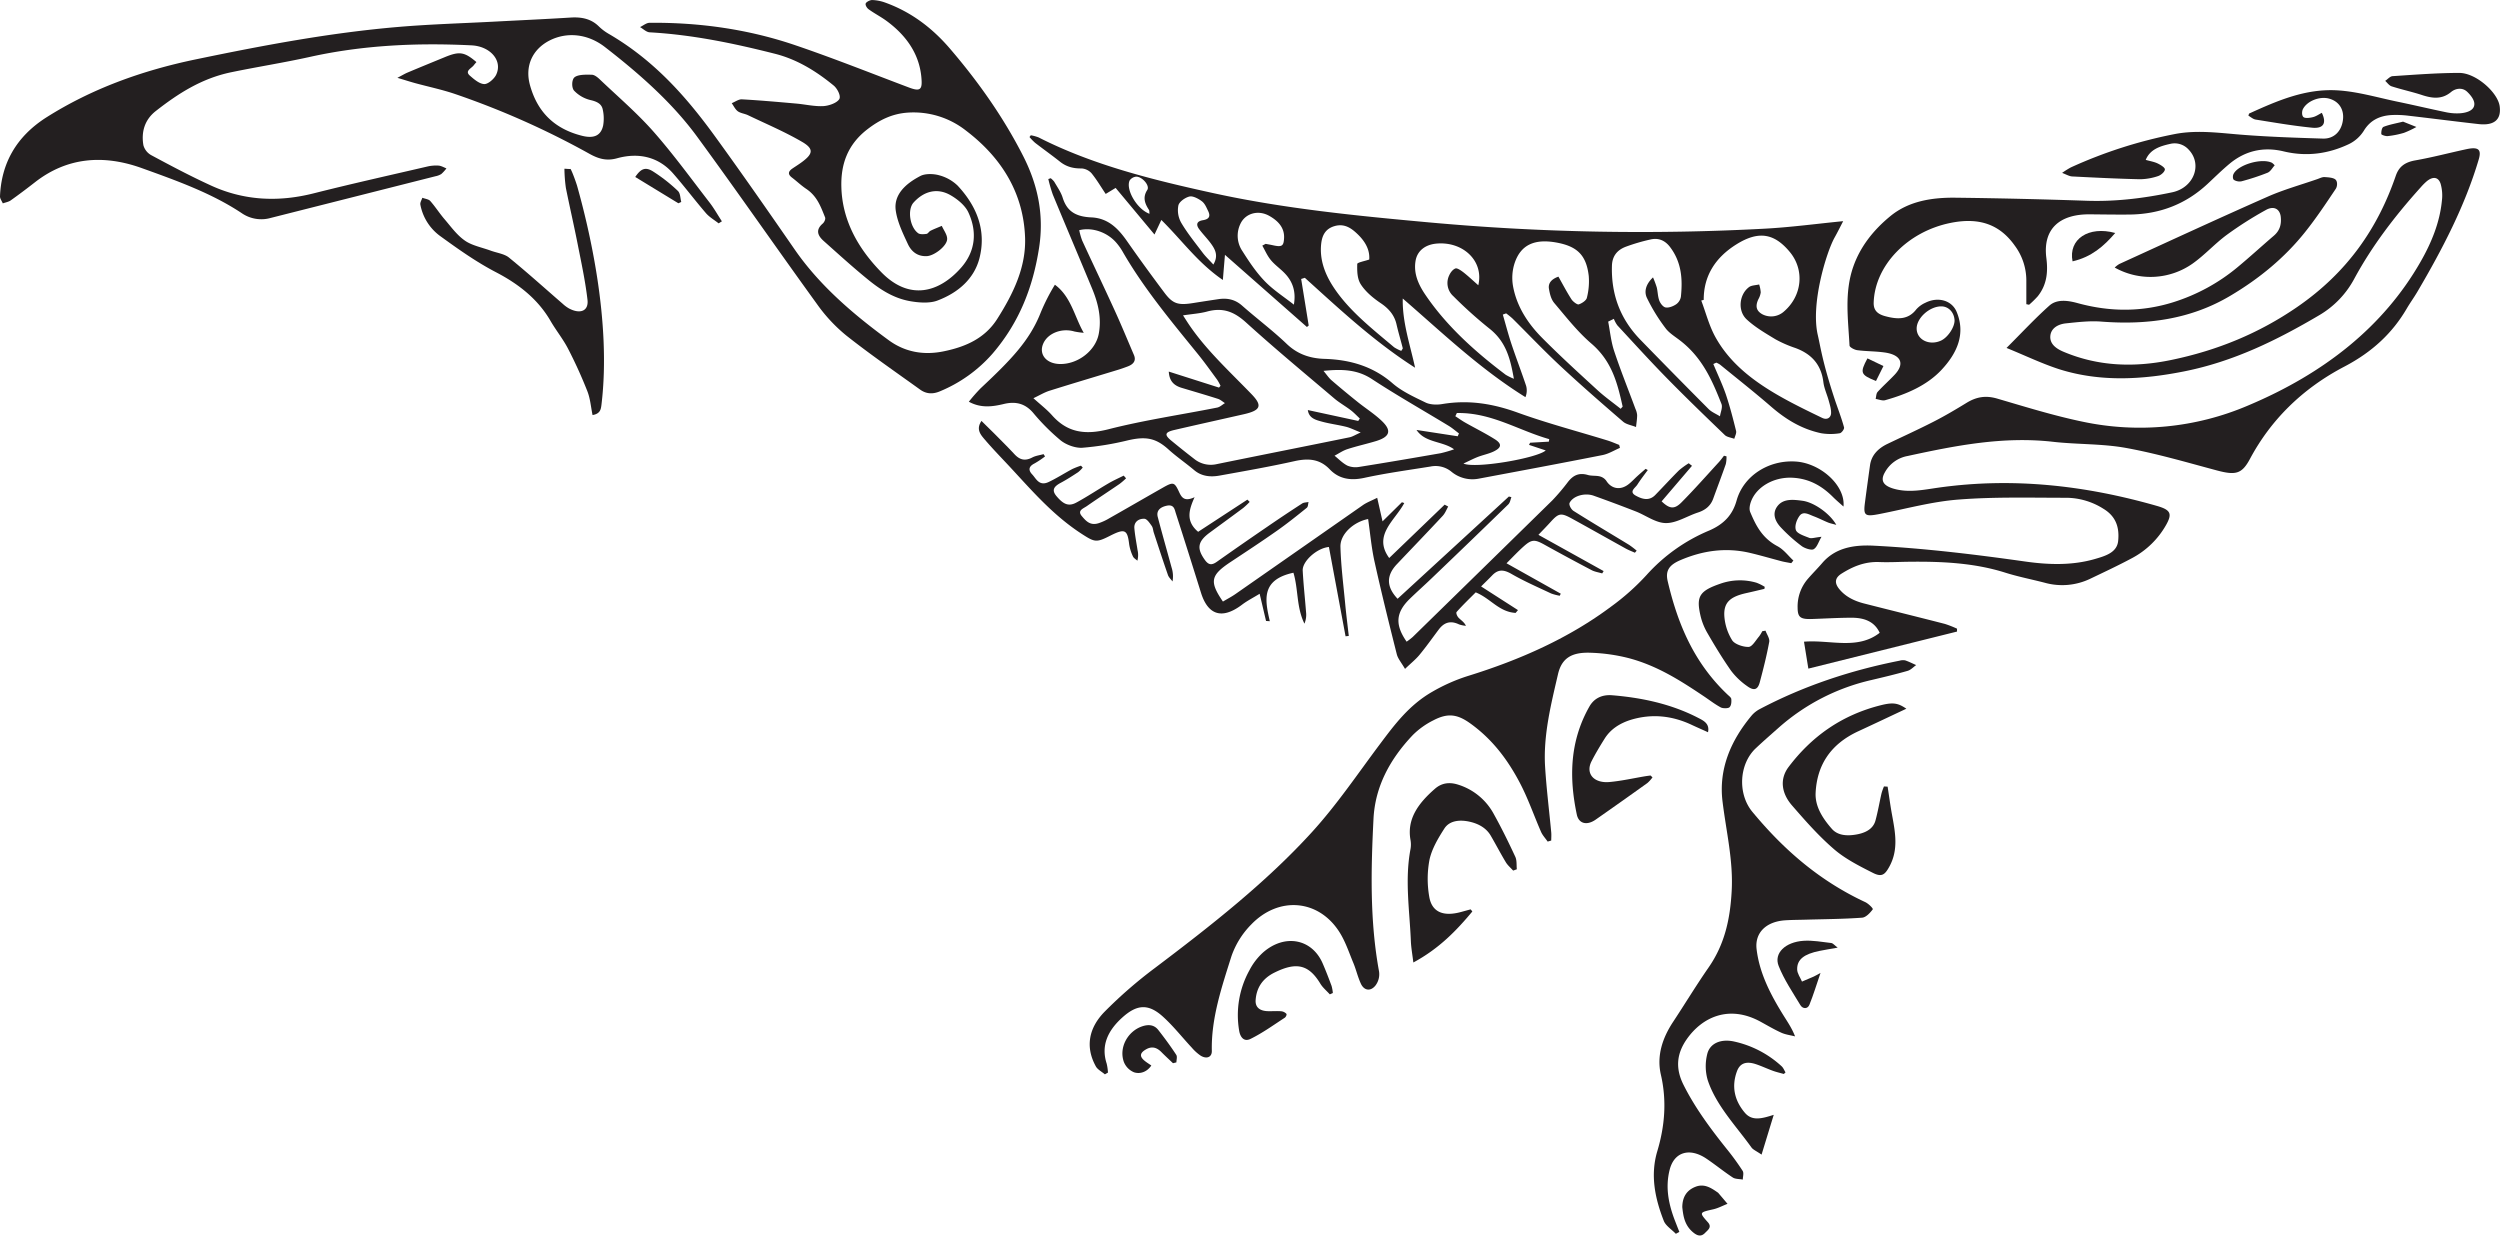 <svg id="Calque_1" data-name="Calque 1" xmlns="http://www.w3.org/2000/svg" viewBox="0 0 1405.99 694.85"><title>baleine vect</title><path d="M451.38,268.72c-2.41-1.9-5.25-3.54-7.14-5.75-6.3-7.31-12.05-15-18.39-22.23-7.9-9.07-18.92-12.13-31.65-8.6-6,1.66-10.58.16-15.34-2.46a464.81,464.81,0,0,0-76-33.8c-7.17-2.41-14.72-4-22.08-6-3-.81-5.87-1.77-10.06-3,2.67-1.39,4.17-2.32,5.8-3,6.93-2.92,13.91-5.77,20.87-8.63,8.22-3.38,11-3,17.78,2.77-.48.57-1,1.14-1.47,1.75-1.31,1.82-5.24,3.19-2.26,5.84,2.3,2,5.28,4.64,8.11,4.78,2.16.11,5.58-2.92,6.67-5.15,3.89-7.93-3.18-16.12-13.85-16.63-30.65-1.5-61-.13-90.85,6.5-14.63,3.25-29.55,5.58-44.26,8.63-16.82,3.49-30.07,12.17-42.39,21.79-6.47,5.07-8.22,12-7,19.22a9.14,9.14,0,0,0,4.42,5.63c11,5.91,22,11.76,33.45,17,18.38,8.47,37.68,9.57,57.84,4.48,21.23-5.37,42.68-10.14,64-15.1a21.67,21.67,0,0,1,6.27-.52c1.53.12,3,1,4.45,1.58a21.78,21.78,0,0,1-2.9,3.17,9.93,9.93,0,0,1-3.35,1.26q-46.28,11.72-92.56,23.42A19.4,19.4,0,0,1,183.19,263c-16.91-11.25-36.61-18.29-56.18-25.33-21.59-7.78-42-6.11-59.92,7.79-4.52,3.53-9.12,7-13.83,10.35-1.19.85-2.95,1.14-4.45,1.68-.55-1.33-1.63-2.67-1.58-4C48,235.35,56,220.09,73.52,209c25.13-15.85,53.15-26.13,83.81-32.5,37.7-7.83,75.48-15,114.14-18.26,17.55-1.49,35.22-2,52.85-2.92,14.62-.77,29.26-1.43,43.87-2.34,6.23-.39,11.47.76,15.67,4.83a28.35,28.35,0,0,0,5.46,4.19c25.57,14.82,43.57,35.22,59.45,57,15.5,21.32,30.5,42.9,45.44,64.5,13.75,19.88,32.46,36.06,52.91,51,9,6.56,19.54,8.6,31.14,6.13C591,338,601.33,333,608,322.58c9.2-14.46,16.3-29.27,15.73-45.85-.84-23.93-12.16-44.15-33.28-60.2a47.64,47.64,0,0,0-32.85-10.07c-8.88.62-15.95,4.31-22.35,9.2-11.61,8.87-15.22,20.21-14.83,32.89.55,18.23,9.08,34,22.53,47.72,15.74,16.08,32.4,11.39,44.72-2.51,8.32-9.4,9.15-20.49,4.14-31.26-1.77-3.8-6-7.34-10.14-9.69-7.36-4.17-14.88-2.23-20.69,4.26-3.49,3.9-2.14,13.78,2.67,17.23,1,.7,3.12.56,4.63.35.85-.11,1.39-1.33,2.27-1.76,2-1,4.23-1.84,6.35-2.75,1.09,2.52,3.16,5.07,3,7.54-.21,3.87-7.28,9.29-11.44,9.48-5.69.27-8.91-3.08-10.64-6.79-2.86-6.14-5.94-12.47-6.83-18.92-1.22-8.84,5.52-15.06,13.93-19.4,2.67-1.38,7.37-1.26,10.54-.35a23.6,23.6,0,0,1,10.34,5.81C597.08,259.6,602,273.34,598,288.62c-3,11.11-11.55,19-23.66,23.56-4.33,1.62-10.38,1.17-15.3.3-9.58-1.7-17.19-6.83-24-12.42-8.47-6.91-16.48-14.21-24.58-21.43-3.36-3-4.65-6.19-.61-9.71,1-.84,1.79-2.6,1.4-3.58-2.37-5.84-4.4-11.87-10.59-16-2.88-1.93-5.33-4.31-8.07-6.39-2.49-1.9-2-3.52.37-5.11,1.79-1.21,3.64-2.36,5.35-3.64,6.15-4.57,6.75-7.38,0-11.31-9.62-5.62-20.21-10.1-30.43-15-1.81-.87-4.2-1.09-5.7-2.2s-2.31-3-3.42-4.55c1.91-.76,3.88-2.27,5.73-2.16,10.21.57,20.39,1.48,30.56,2.38,5.08.44,10.18,1.69,15.19,1.43,3.23-.17,7.72-1.81,9-3.93,1.05-1.71-1-5.84-3.12-7.62-9.53-7.82-20.29-14.66-33.1-17.9-23-5.82-46.28-10.71-70.43-12.05-1.87-.11-3.6-1.92-5.4-2.94,1.78-.84,3.54-2.39,5.33-2.41,28.22-.28,55.67,3.68,81.78,12.54,21.74,7.38,42.94,15.87,64.35,23.93,5.4,2,7.1,1.38,6.91-3.6-.54-13.77-7.54-25-19.83-34-3.18-2.32-6.84-4.19-10-6.5-1-.72-2-2.45-1.6-3.3s2.41-1.91,3.68-1.88a23.67,23.67,0,0,1,7.1,1.38c15.25,5.47,27,14.83,36.41,25.77,16.32,19,30.41,39.08,41.39,60.7,8.41,16.56,11.69,33.37,8.9,51.44-3.35,21.67-10.86,41.74-26.19,59.58a79.73,79.73,0,0,1-29.47,21.14c-4.18,1.8-7.85,1.53-11.25-.93-13.91-10-28.13-19.81-41.46-30.36a89.32,89.32,0,0,1-16.54-17.73c-22.69-31.32-44.59-63-67.49-94.25-13.94-19-32.25-35.17-51.71-50.26-10-7.77-21.77-8.53-31.18-3.73-9.61,4.91-14.07,14.35-11,25.23,3.79,13.59,12.32,24.1,29.22,28.36,6.73,1.7,10.71-.09,11.92-5.89a23.24,23.24,0,0,0-.22-8.75c-.54-3-2.8-4.48-6.65-5.38a18.72,18.72,0,0,1-9.54-5.41c-1.45-1.74-1.31-6.21.32-7.48,2-1.59,6.33-1.5,9.63-1.42,1.6,0,3.41,1.53,4.65,2.72,10.12,9.63,20.91,18.87,30,29.17,11.3,12.82,21.21,26.51,31.57,39.9,2.62,3.39,4.66,7.09,7,10.65Z" transform="translate(-47.23 -143.11)" fill="#231f20" fill-rule="evenodd"/><path d="M1175.69,338.79c8.59-8.57,15.93-16.51,24.09-23.8,4.28-3.81,10.48-2.9,16-1.38,18.06,4.94,36,5.06,53.9-.6a106,106,0,0,0,35.7-19.43c7-5.8,13.7-11.95,20.61-17.87,3.54-3,4.35-6.63,3.93-10.63-.48-4.43-3.87-6.38-8.3-3.91a204.94,204.94,0,0,0-22.2,14.13c-6.73,5-12.19,11.16-19,16a41.14,41.14,0,0,1-43.89,2.28,14.22,14.22,0,0,1,2.6-2c27.7-12.65,55.32-25.45,83.23-37.77,9-4,18.79-6.72,28.23-10,1.29-.46,2.68-1.19,4-1.11,2.16.14,5,.31,6.17,1.46s1,3.81.07,5.18c-5.52,8.24-11,16.51-17.29,24.36-11.29,14.15-25.49,26-42.14,35.84-21.93,13-46.27,16.47-72.45,14.43-6.55-.51-13.32.32-19.9,1-4.71.51-8.43,2.94-8.73,7.17s2.92,6.9,7.42,8.8c19.39,8.18,39.48,8.95,60.26,4.68,26.43-5.44,49.81-15.18,71.12-29.83,28.58-19.65,45.46-44.7,55.45-73.72,1.71-5,4.82-7.66,11-8.76,9.64-1.7,19.07-4.21,28.62-6.27,6.78-1.47,8.74,0,7.09,5.65-7.7,26.08-20.43,50.54-34.55,74.54-1.87,3.17-4.08,6.21-5.94,9.39-8,13.7-19.27,24.38-35.14,32.69-23.79,12.45-41.42,30.15-53,51.79-4.56,8.53-7.95,9.44-18.69,6.57-16.91-4.52-33.76-9.5-51.06-12.64-13.35-2.43-27.41-1.91-41-3.45-28.19-3.2-55.06,2.16-81.94,8a18.27,18.27,0,0,0-12.72,9.24c-2.52,4.41-1,7.27,4.55,9,8.62,2.64,17.09.74,25.58-.46,42.1-5.94,82.92-1.19,122.92,10.28,7.77,2.23,8.67,4.39,5.16,10.67a47.55,47.55,0,0,1-19.51,18.86c-7.58,4.05-15.44,7.73-23.26,11.47a36.42,36.42,0,0,1-25.53,2.19c-7.4-1.92-15-3.39-22.23-5.68-17.55-5.53-35.77-6.33-54.2-6.11-5.48.06-11,.39-16.43.17-8.3-.35-15,2.49-21.39,6.51-3.61,2.29-4,5-1.7,8.13,3.37,4.46,8.38,7.12,14.28,8.63,15.17,3.87,30.37,7.61,45.52,11.51a58.21,58.21,0,0,1,6.85,2.68c0,.54,0,1.09,0,1.63l-83.61,20.84L1061.79,504c14.69-1.22,30,4.81,42.57-5-2.94-6.41-8.73-8.46-15.69-8.48-7.4,0-14.81.46-22.22.71-6.73.23-8.23-.91-8.25-6.46a23.75,23.75,0,0,1,5.89-16.26c2.6-3,5.44-5.82,8-8.81,7.23-8.37,17.35-10.3,29-9.7,28.55,1.48,56.79,4.9,85,8.89,13,1.85,26.39,2.34,39.3-1.4,6.1-1.76,12.42-3.7,13.08-10.15.72-7.05-.84-13.63-8.32-18.12a39.48,39.48,0,0,0-20.62-6.16c-20.28,0-40.67-.58-60.81,1-14.94,1.14-29.58,5.21-44.32,8.1-8.3,1.63-9.29,1-8.35-6.22.91-7.06,1.89-14.1,2.87-21.15.75-5.4,4.17-9.3,9.73-12,8.73-4.18,17.57-8.2,26.14-12.59,6.31-3.23,12.37-6.82,18.34-10.48,5.36-3.3,10.64-4.4,17.27-2.46,15.77,4.62,31.51,9.52,47.69,12.92a154.7,154.7,0,0,0,93.61-9.08c42.71-18,76-44.33,96.83-80.75,6.19-10.8,10.81-22.17,12-34.23a24.06,24.06,0,0,0-.69-9.6c-1.24-3.92-4.32-4.33-7.79-1.49a32,32,0,0,0-3.39,3.4c-14.5,16.08-27.41,33-37.36,51.38a52.34,52.34,0,0,1-19.68,20.54c-23.47,13.83-48,26.09-76.32,31.68-23.3,4.61-46.87,6-69.84-1.23C1195.68,347.66,1186.47,343.18,1175.69,338.79Z" transform="translate(-47.23 -143.11)" fill="#231f20" fill-rule="evenodd"/><path d="M1010.79,347.83c2.34,5.63,5,11.19,7,16.92,2.3,6.81,4.08,13.74,5.8,20.67.34,1.37-.62,3-1,4.46-1.8-.67-4.14-.95-5.31-2.08-11-10.58-22-21.19-32.64-32.05-9.51-9.7-18.59-19.71-27.78-29.63a15.44,15.44,0,0,1-2-3.7l-3.2,1.57c1.08,5.52,1.58,11.17,3.36,16.52,3.64,11,8,21.75,12,32.61a10.2,10.2,0,0,1,.93,3.45c0,2.24-.4,4.47-.62,6.7-2.45-1-5.5-1.46-7.26-3C948.13,370,936.26,359.64,924.83,349c-9.31-8.68-18-17.85-27-26.78a44.26,44.26,0,0,0-3.56-2.88l-1.86.69c1.58,5.44,3,10.91,4.77,16.29,2.66,8,5.69,15.86,8.35,23.82a9.91,9.91,0,0,1-.4,6.33c-25.87-16.1-46.76-36.25-69-55.47-.28,13.44,4.16,26,6.94,38.92-23.14-14.8-42.38-32.84-62-50.57L779,300q2.13,13.1,4.24,26.18l-1,.83-46.1-40.59c-.4,4.76-.74,8.86-1.18,14.15-14.23-9.77-23-22.35-34.6-33.76L696.51,275l-21.85-26.21-5.59,3.39c-2.75-4.1-5.06-8.06-8-11.67a8.36,8.36,0,0,0-5.57-2.67c-4.73.08-8.55-1-12-3.69-4.6-3.67-9.46-7.11-14.13-10.72a31.28,31.28,0,0,1-3.16-3.25l.74-1a23.32,23.32,0,0,1,4.4,1.22c30.54,15.55,64.37,23.92,98.55,31.39,39.76,8.69,80.47,12.7,121.2,16.41a1305.71,1305.71,0,0,0,188.88,3.5c14.39-.78,28.7-2.72,43.85-4.21-1.66,3.17-3.15,6.22-4.82,9.19-4.58,8.17-13.55,37.31-9.45,54.9,1.58,6.78,2.51,14.68,9.22,35.22,1.81,5.55,4,11,5.53,16.63.27,1-1.4,3.21-2.43,3.34a32.34,32.34,0,0,1-10.39,0c-11.29-2.4-20.2-8.05-28.23-15-9.32-8.07-19.1-15.77-28.7-23.61a12.93,12.93,0,0,0-2.09-1.11Zm-5.39-36.07-1.39.36c2.65,7,4.43,14.28,8.11,20.84,12.31,22,36.06,33.68,59.85,45.15,3,1.45,5-.3,5.06-2.68s-.69-4.64-1.31-6.92c-.92-3.45-2.54-6.82-3-10.29-1.07-9-5.63-15.67-15.78-19.4a66.69,66.69,0,0,1-11.23-4.91c-5.66-3.42-11.54-6.86-16.15-11.16-5.27-4.91-4.15-14.17,1.35-18.2,1.35-1,3.74-1,5.66-1.46a18.67,18.67,0,0,1,.89,4.41,10.43,10.43,0,0,1-1.29,3.82c-1.56,3.32-1.78,6.39,2.3,8.59a10.76,10.76,0,0,0,12-1.57c10.32-8.85,11.76-23.38,3.34-33.53-8.77-10.57-17.61-12-29.94-4.33S1005.32,298.72,1005.4,311.76Zm-81.72-13.07c2.59,4.58,4.77,8.77,7.35,12.77.82,1.28,3.25,3.11,4.07,2.84,1.88-.62,4.24-2.22,4.58-3.71a37.32,37.32,0,0,0,1.06-12.24c-1.35-11.71-6.43-16.69-18.12-18.83-12.27-2.24-20,1.19-23.49,11.32a26.8,26.8,0,0,0-1,13.08c1.95,11.05,8,20.82,16.49,29.31,10,10.09,20.68,19.8,31.26,29.51,4,3.63,8.48,6.82,12.84,10.29.71-.89,1.1-1.15,1.06-1.34-2.87-12.8-5.86-25.31-17.54-35.33-7.93-6.81-14.25-15-20.86-22.78-1.83-2.16-2.53-5.17-3-7.89C917.75,302.46,919.72,300.1,923.68,298.69Zm53.2.42A58.44,58.44,0,0,1,979,304.8c.58,2.46.55,5.06,1.44,7.42.57,1.51,2.11,3.58,3.58,3.81,1.81.3,4.33-.72,5.91-1.82a6.5,6.5,0,0,0,2.63-4.22c1-9.69.46-19.23-6-27.82-2.54-3.41-6.12-5.52-11.08-4.38a107.59,107.59,0,0,0-13.88,4.07c-5.31,2-7.67,5.74-7.82,10.66-.47,15.47,4.21,29.55,16,41.66q19.05,19.59,38.38,39c1.67,1.67,4.23,2.72,6.38,4.06.32-2.36,1.63-5,.82-7-5.14-13.06-10.7-26-23.32-35.68-2.85-2.2-6.18-4.22-8.15-6.92a100.45,100.45,0,0,1-10.49-17.1C971.85,307.11,972.71,303.06,976.88,299.11Zm-98.26,4.43c3.24-13.58-8.5-24.7-23.36-23.45-6.55.55-10.94,4.12-11.9,9.6-1.21,6.93,1.35,13.06,5.36,19,11.77,17.44,27.72,31.92,45.36,45.22a33.59,33.59,0,0,0,4.55,2.23c-2-11.23-4.3-20.85-13.94-28.38a244.4,244.4,0,0,1-20.11-18.08,9.92,9.92,0,0,1-2.33-11.7c.67-1.52,2-3.36,3.55-3.9,1-.34,3.26,1.25,4.59,2.29C873.1,298.51,875.56,300.85,878.62,303.54Zm-43.31,36.91c.44-.8.91-1.22.82-1.55-1.13-4.47-2.48-8.89-3.5-13.37-1.13-5-4.14-8.77-9-12-4.32-2.92-8.52-6.48-11.09-10.51-2.08-3.24-2.08-7.6-2-11.45,0-.86,4.3-1.64,6.74-2.5.44-5.42-2.28-10.19-6.55-14.28-3.28-3.16-7.19-6.12-12.81-4.56s-7.22,5.73-7.68,10.22c-.85,8.38,1.86,16.18,6.49,23.44,8.62,13.5,21.88,23.84,34.56,34.53A22,22,0,0,0,835.31,340.45Zm-78.17-59.2,1.88-1c1.35.26,2.71.48,4.05.78,5.16,1.16,6.11.45,6.32-4.07.27-5.69-3.22-9.61-8.44-12.51-6.17-3.41-13.28-1.38-16.07,4.45A15.38,15.38,0,0,0,746,284.4c3.7,5.85,7.61,11.75,12.54,16.87,4.71,4.9,10.85,8.82,16.36,13.17,1.25-7.11-.48-12.85-5.25-17.75-2.44-2.52-5.51-4.64-7.69-7.3C759.91,286.92,758.71,284,757.14,281.25Zm-27.52,10.64c2.89-4.84,1.15-8.3-1.18-11.56-2.07-2.89-4.71-5.5-6.83-8.38-1.61-2.19-1.73-4.36,2.14-5,4.07-.64,4.13-2.76,2.89-5.26-.93-1.89-1.76-4.06-3.45-5.36-1.88-1.44-5.09-3.17-7-2.7-2.55.62-5.82,3-6.25,5.05a14.22,14.22,0,0,0,1.61,9.71c3.4,5.79,7.79,11.19,11.92,16.66C725.09,287.25,727.14,289.18,729.62,291.89Zm-35.91-28.54c-.14-1.11,0-1.75-.31-2.2-2.36-3.62-3.63-7.07-.94-11.21,1.56-2.42-2.77-7.42-6.17-7.49a5.08,5.08,0,0,0-3.75,2.15C680.19,249.66,686.68,260.81,693.71,263.35Z" transform="translate(-47.23 -143.11)" fill="#231f20" fill-rule="evenodd"/><path d="M1084,428c-2.24-2-4-3.5-5.65-5.12-6.08-6.14-13.26-10.64-23.18-11.1-10.51-.49-20.4,5.27-23.3,13.73-.61,1.78-1,4-.3,5.63,3.12,7.41,6.64,14.55,15.26,19.13,3.6,1.92,6.06,5.35,9,8.1-.41.48-.81,1-1.21,1.47-1.7-.34-3.43-.6-5.1-1-6.06-1.58-12.06-3.36-18.17-4.8-13.63-3.19-26.6-1.24-39,4.06-6.45,2.75-8.6,6-7.2,11.94,5.49,23.33,14.37,45.44,33.63,63.69.81.78,2,1.61,2.12,2.47.13,1.58.09,3.57-1,4.66-.69.72-3.7.75-4.91.1-3.4-1.83-6.4-4.18-9.57-6.3-13-8.71-26.24-17.24-42.37-21.46a98.81,98.81,0,0,0-21.75-3c-10.45-.29-15.79,3.28-17.84,12-4,17.27-8.37,34.58-7.26,52.32.76,12.25,2.29,24.46,3.44,36.69.14,1.53,0,3.07,0,4.61l-2,.6c-1.26-1.82-2.88-3.53-3.73-5.47-4-9.15-7.22-18.6-11.89-27.51-6.64-12.64-15.19-24.39-28-33.55-7.26-5.19-12.65-5.87-20.67-1.67a44.49,44.49,0,0,0-11.58,8.29c-13.05,13.75-21.19,29.18-22.09,47.08-1.44,28.71-2.12,57.37,3.13,85.92a10.52,10.52,0,0,1-2,7.82c-2.77,3.49-6.41,2.94-8.23-1s-2.68-8-4.31-11.85c-2.5-6-4.5-12.26-8.13-17.76-11.8-17.88-33.92-19.6-49.26-3.64a47.4,47.4,0,0,0-11.12,17.9c-5.48,17.41-11.41,34.85-11,53.17.08,3.5-2.88,4.73-6.27,2.67a24.94,24.94,0,0,1-5-4.52c-5.44-5.81-10.29-12.07-16.26-17.46-8.16-7.37-14.58-6.9-22.78.48s-12.15,15.82-8.82,26a28.2,28.2,0,0,1,.71,5l-1.73,1c-1.73-1.48-4.11-2.7-5.08-4.47-6.1-11.06-3.93-21.73,4.94-30.77a253.16,253.16,0,0,1,28.25-24.56c31.54-23.81,62.55-48.12,88.34-76.43,14.19-15.59,25.77-32.86,38.26-49.51,8.21-10.95,16.39-21.94,29.36-29.39a100.09,100.09,0,0,1,20-8.88c29.62-9.16,57.05-21.42,80.68-39.09a132.19,132.19,0,0,0,19.91-17.75,98.29,98.29,0,0,1,35.23-25c8.52-3.7,13.19-9,15.39-16.88,3.86-13.77,17.77-22.7,32.71-21.94C1070.81,403.26,1085.19,416.08,1084,428Z" transform="translate(-47.23 -143.11)" fill="#231f20" fill-rule="evenodd"/><path d="M958.27,395c-3.27,1.38-6.36,3.37-9.83,4.05-23.13,4.58-46.34,8.9-69.54,13.25a18.55,18.55,0,0,1-15.52-4,14.05,14.05,0,0,0-11.66-2.81c-12.45,2-25,3.71-37.28,6.38-8.12,1.76-14.42.36-19.37-4.81-5.45-5.69-11.72-6.41-19.79-4.61-13.91,3.11-28,5.57-42.13,8.12-5.18.94-10.15.44-14.25-3-4.74-4-9.93-7.54-14.46-11.64-7.05-6.4-12.61-7.54-22.71-5.22a163.1,163.1,0,0,1-25.8,4.22c-4,.25-9.13-1.71-12.12-4.09a120.29,120.29,0,0,1-15.58-15.61c-4.34-5-9.49-6.6-16.5-4.91-6.36,1.52-12.79,2.43-19.63-1.28a96,96,0,0,1,6.6-7.52c17.19-16.1,27.6-26.87,33.8-42.58a111.67,111.67,0,0,1,8-15.7c9.19,6.71,11.09,18.26,16.23,27.05a45.22,45.22,0,0,1-5.27-.75c-7-2.1-14.87.89-17.47,6.71-2.73,6.08,1.62,11.46,9.36,11.58,10.17.16,20.06-7.56,21.82-17,1.64-8.71-.29-17.07-3.67-25.24-7.33-17.68-14.84-35.32-22.15-53a80.4,80.4,0,0,1-2.55-8.79l1.35-.46a11.44,11.44,0,0,1,2,2c1.68,2.92,3.73,5.79,4.7,8.88,2.23,7.11,6.62,10.74,16.13,11.15,9.8.42,15.48,6.75,20.2,13.52,6.76,9.69,13.75,19.27,20.87,28.77,4.76,6.37,7.74,7.26,16.37,5.86,4.67-.75,9.34-1.46,14-2.16,5.22-.78,9.54.26,13.37,3.64,8.26,7.29,17.24,14,25.15,21.58,5.84,5.57,12.78,8.1,21.2,8.36,14.93.45,27.66,4.5,38.31,13.78,5.14,4.48,12.07,7.65,18.61,10.81,2.46,1.19,6.25,1.33,9.17.84,15-2.53,28.69-.22,42.61,4.82,16.46,5.95,33.64,10.47,50.49,15.66,2.24.69,4.36,1.65,6.53,2.48C958,393.89,958.15,394.42,958.27,395ZM628.42,367.06c4.06,3.68,7.61,6.39,10.42,9.55,8.32,9.39,18,11.42,31.78,7.91,20-5.12,40.76-8.14,61.15-12.19,1.6-.32,2.91-1.65,4.36-2.51-1.32-.82-2.49-1.95-4-2.42-6.74-2.15-13.56-4.13-20.35-6.17-4.55-1.37-6.95-4-7.23-9.14l28.24,9,.86-1a27.57,27.57,0,0,0-1.88-3.41c-3.61-4.91-7.13-9.86-11-14.62-15.19-18.68-30.61-37.23-42.33-57.7a32.25,32.25,0,0,0-3.25-4.57c-5-5.95-13.62-9.07-21-7.22a37.1,37.1,0,0,0,1.64,5.8c6.07,13.19,12.35,26.29,18.37,39.49,3.77,8.25,7.2,16.61,10.76,24.92,1.32,3.09-.16,5.16-3.55,6.43-1.76.66-3.54,1.31-5.36,1.86-12.92,3.95-25.88,7.79-38.75,11.84C634.41,363.86,631.76,365.49,628.42,367.06Zm84.14-46.59,2,3.12c9.75,15.24,23.67,27.88,36.52,41.19,6.24,6.45,5.26,9.12-4.3,11.29-13,2.95-26.09,5.85-39.1,8.86-5.31,1.23-5.73,2.68-1.82,5.91,4.28,3.52,8.61,7,13,10.37a14.8,14.8,0,0,0,12.61,2.93c24.9-5.09,49.83-10,74.73-15.09,1.69-.34,3.19-1.35,6.29-2.73-3.74-1.47-5.92-2.61-8.3-3.2-4.53-1.12-9.26-1.69-13.73-2.94-3.3-.92-7.11-1.86-7.71-6.46l28.34,6.13.9-1.36c-1.7-1.58-3.25-3.27-5.11-4.69-3-2.29-6.42-4.2-9.26-6.61-16.59-14.09-33.4-28-49.43-42.55-6.43-5.84-12.68-8.87-22.12-6.31C722.09,319.42,717.72,319.68,712.56,320.47Zm79,31.22c1.87,2.23,2.94,3.92,4.47,5.25,4.78,4.13,9.68,8.17,14.64,12.15,4.7,3.78,10,7.09,14.17,11.24,5.23,5.24,3.77,8.59-3.89,10.89-5.27,1.59-10.73,2.78-15.95,4.49-2.59.84-4.83,2.44-7.23,3.69,2.36,1.9,4.47,4.14,7.19,5.56a11.77,11.77,0,0,0,6.6.75c15.34-2.44,30.64-5.06,45.93-7.72A70.35,70.35,0,0,0,865,395.8c-6.57-4.75-16.21-3.53-21.13-10.89l23.17,3.56.7-1.6c-1.91-1.42-3.69-3-5.75-4.25-14.4-8.76-29.18-17.12-43.19-26.31C810.74,351,802.27,350.57,791.54,351.69Zm75,23.71c-.29.6-.57,1.2-.86,1.79,1.88,1.22,3.68,2.53,5.65,3.64,5.54,3.14,11.34,6,16.65,9.36,4,2.55,3.72,4.65-.66,6.79-2.84,1.38-6.17,2-9.18,3.18-2.5,1-4.86,2.23-7.9,3.65,6.86,3,41.55-3.06,46.28-7.38l-9.39-3.12.6-1.21,10.56-.61c.07-.47.14-.94.2-1.41C901.15,385.17,885.94,375,866.51,375.4Z" transform="translate(-47.23 -143.11)" fill="#231f20" fill-rule="evenodd"/><path d="M1186.83,314.18c0-4.49,0-9,0-13.47a32.86,32.86,0,0,0-6.45-19.39c-8.52-12.06-20.13-16.13-36.29-12.82-24.21,4.95-42.45,23.95-43.11,44.78-.12,4,1.76,6.35,6.31,7.6,6.94,1.91,13.07,2.19,17.65-3.78a15.1,15.1,0,0,1,5.15-3.73c7.08-3.56,14.88-1.36,17.57,5.17,5.08,12.28.36,23.09-8.61,32.65-8.08,8.6-19.42,13.58-31.66,17-1.5.42-3.53-.45-5.31-.72.36-1.35.25-3,1.16-4,3-3.3,6.41-6.3,9.47-9.55,5.93-6.27,3.73-11.3-5.68-12.59-5-.7-10.21-.61-15.25-1.27-1.65-.22-4.34-1.66-4.39-2.62-.77-14.89-3-29.87,2.18-44.53,3.89-11,11.14-20.37,20.92-28.35,10.22-8.33,23.18-10.43,36.66-10.26q36.81.45,73.6,1.72c16.41.55,32.37-1.42,48.16-4.77,12.2-2.6,17.13-15.77,9.16-24.05a10.55,10.55,0,0,0-10.31-3.17c-5.81,1.28-11.36,3.09-13.78,9,2.54.72,4.81,1.08,6.7,2,1.68.82,4.15,2.31,4.07,3.39-.1,1.35-2.17,3.19-3.89,3.74a32.68,32.68,0,0,1-10.28,1.75c-12.68-.29-25.35-.92-38-1.57-1.56-.08-3.06-1-5.63-2a49.93,49.93,0,0,1,4.87-3.06,261.73,261.73,0,0,1,58-18.68c12.81-2.59,25.57-.7,38.41.3,15.09,1.18,30.27,1.69,45.43,2.15,6.11.18,10.25-4,11.16-10,1-6.22-2.1-11.05-7.91-12.53-5.14-1.31-12.09,1.32-14.5,5.89-.69,1.31-.7,3.73.28,4.55s3.68.46,5.43,0,3.23-1.55,4.9-2.4c2.83,5.83.91,9-5.45,8.37-10.65-1.06-21.2-2.88-31.74-4.57-1.53-.24-2.83-1.49-4.11-2.21.27-.71.28-1.13.49-1.22,15.58-7.07,31.52-14.12,49.72-13,11.27.7,22.31,4,33.42,6.32,9.23,1.91,18.38,4.08,27.62,6a29.33,29.33,0,0,0,7.82.57c3.86-.29,8-1.63,8-5.19.06-2.33-2.08-5.08-4.14-7-2.68-2.46-6.48-1.85-9,.27-5.11,4.21-10.42,3.59-16.33,1.65-5.57-1.83-11.41-3.07-17-4.87-1.48-.47-2.45-2-3.66-3.09,1.39-.92,2.7-2.56,4.16-2.65,12.5-.82,25-1.81,37.52-1.82,9.28,0,21.61,10.88,22.7,18.77,1,7.45-3.06,11-11.87,10-13.11-1.47-26.17-3.17-39.27-4.68a56.9,56.9,0,0,0-9.49-.41c-7.23.39-12.38,3.21-15.8,8.88a20.4,20.4,0,0,1-8.34,7.46c-11.45,5.44-23.74,7.23-36.71,4.11-11.85-2.85-22-.07-30.49,7-4.37,3.65-8.37,7.62-12.51,11.46-11.72,10.84-26.12,16.88-43.73,17.06-7.42.08-14.84-.06-22.26-.12-17.16-.15-26.48,8.28-24.5,24.38,1,7.76.46,15.06-4.8,21.69a54.08,54.08,0,0,1-4.89,4.79ZM1139,315.41c-6.59,0-13.84,6.52-13.85,12.43,0,6.27,7,9.81,13.59,6.87,4.08-1.82,8.13-8.1,7.69-11.94C1146,318.46,1142.88,315.41,1139,315.41Z" transform="translate(-47.23 -143.11)" fill="#231f20" fill-rule="evenodd"/><path d="M989.72,837c-2.32-2.41-5.7-4.53-6.78-7.28-5-12.76-7.66-25.78-3.64-39.22,4.25-14.21,5.36-28.45,2-43-2.42-10.48.77-20.52,7-29.88,6.66-10.09,12.89-20.39,19.81-30.36,9.25-13.31,12.15-27.6,13-42.85,1-17.22-3.11-33.82-5.15-50.68-2.15-17.85,4.36-33.87,16.54-48.39a15.75,15.75,0,0,1,4.63-3.56c24.29-12.78,50.53-21.6,78.41-27.1a6.86,6.86,0,0,1,3.12-.19c2.15.72,4.15,1.76,6.22,2.66-1.6,1.12-3,2.72-4.82,3.25-6.67,1.91-13.46,3.53-20.24,5.13a118.36,118.36,0,0,0-52.2,26.77c-4.37,3.88-8.79,7.71-13,11.69-9.3,8.77-10.3,25.51-1.85,35.72,17,20.52,37,38.42,63.41,50.72,1.88.87,4.63,3.63,4.28,4.09-1.44,1.93-3.79,4.53-6,4.69-10.52.77-21.11.81-31.68,1.12-3.88.11-7.78.1-11.64.36-10.9.75-17.12,7.22-16,16.28,1.6,13.53,7.92,25.67,15.31,37.51,2.2,3.52,4.59,7,6.32,11.49-2.62-.68-5.44-1-7.82-2.11-4-1.82-7.78-4.06-11.62-6.16-17.9-9.76-32.92-2.37-41.45,9.81-5.78,8.26-6.48,16.48-1.83,25.75,6.42,12.81,15,24.4,24.13,35.83a142.14,142.14,0,0,1,9.09,12.48c.82,1.29.11,3.26.11,4.93-1.89-.36-4.23-.24-5.61-1.15-5.12-3.37-9.81-7.22-14.89-10.64-9.42-6.33-18.07-3.76-20.62,6.2s-.64,19.4,3,28.82c.8,2.07,1.62,4.13,2.43,6.2Z" transform="translate(-47.23 -143.11)" fill="#231f20" fill-rule="evenodd"/><path d="M735,481.43c2.41-1.44,4.88-2.72,7.1-4.27q35.85-25,71.66-50c2.17-1.51,4.84-2.49,8-4.09l3,13.25,10.9-10.75,1.32.45c-5.1,9.73-17.84,18.06-8.47,30.91l31.18-30,2,1.06c-1,1.77-1.71,3.75-3.12,5.26-8.47,9.1-17.12,18.07-25.68,27.1-6,6.28-6.14,12.69.34,19.51l62.59-57.51,1.42.35c-.56,1.36-.69,3-1.74,4.06q-21.58,21-43.4,41.85c-3.95,3.79-8.08,7.45-12,11.26-7.91,7.71-8.45,14.55-1.79,24.12a35.77,35.77,0,0,0,3.42-2.64q39.3-38.39,78.52-76.83a117.42,117.42,0,0,0,8.88-10.48c2.72-3.4,5.9-5.33,11.11-3.8,2.11.62,4.62.25,6.78.81a6.41,6.41,0,0,1,3.56,2.42c2.86,4.59,7.93,5.55,12.5,2,1.82-1.39,3.3-3.08,5-4.61,1.51-1.38,3.09-2.72,4.64-4.08l1.22.68c-2,2.73-4.08,5.39-5.87,8.2-1.23,1.94-5,4-.76,6.27,3.64,2,7.51,3,10.86-.47,4.47-4.59,8.75-9.29,13.3-13.82a44.7,44.7,0,0,1,5.5-4c.61.48,1.22,1,1.84,1.43l-17.09,20c4.44,4.24,7.14,4.64,11.19.56,7.32-7.38,14.13-15.13,21.12-22.74,1-1.1,1.85-2.32,2.76-3.48l1.41.34a17.15,17.15,0,0,1-.39,4.37c-2.27,6.52-4.74,13-7.1,19.5-1.38,3.78-4.15,6.31-8.66,7.76-6.09,2-12.05,6-18,5.9-5.65-.05-11.18-4.33-16.88-6.55q-11.75-4.59-23.67-8.84c-4.92-1.75-11.53.06-13.52,4-.55,1.11.82,3.69,2.22,4.57,10.28,6.5,20.82,12.72,31.23,19.08a50.47,50.47,0,0,1,4.26,3.26c-.34.38-.67.77-1,1.16-1.71-.77-3.5-1.43-5.12-2.33-10.16-5.62-20.25-11.34-30.44-16.93-6-3.28-7.32-3-11.7,1.8-2,2.22-4.12,4.39-7,7.4l36.68,20.39-.82,1.31c-2-.59-4.17-.91-5.91-1.82q-13.44-7.06-26.67-14.4c-5.27-2.92-7-3-11.38.85-3.25,2.89-6.17,6-9.84,9.67L925,477c-.2.38-.38.77-.58,1.16a28.38,28.38,0,0,1-4.86-1.29c-7.52-3.55-15.22-6.9-22.31-11-4.41-2.54-7.49-2.61-10.79.8-1.87,1.95-3.83,3.83-6.26,6.25l20.73,13.31-1.32,1.58c-9.41-.57-14.05-8.13-22.44-11.56-3.47,3.49-7.27,7.12-10.72,11-.52.57.27,2.42,1.08,3.27,1.33,1.39,3.17,2.44,4.14,4.55a16.51,16.51,0,0,1-3.86-.79c-5.17-2.49-8.67-.83-11.49,2.94-3.57,4.77-7,9.6-10.81,14.22-2.05,2.49-4.72,4.61-8.1,7.86-2-3.45-4-5.75-4.64-8.29-4.36-17.3-8.65-34.62-12.5-52-1.76-7.93-2.45-16-3.61-24-8,1.55-15.77,8.35-15.57,15.64.29,10.76,1.68,21.5,2.69,32.25.57,6,1.33,11.91,2,17.86l-1.81.2q-4.68-25.12-9.36-50.23c-6.71.6-15,8-14.74,13.27.41,7.82,1.29,15.63,1.89,23.45a12.92,12.92,0,0,1-.92,6.41c-4.56-9.25-3.38-19.37-6.19-28.65-18.59,4-15.9,15.66-13.29,27.26l-2.11-.13c-1.13-4.78-2.25-9.56-3.6-15.3-3.51,2.16-6.87,3.87-9.72,6-12.39,9.46-19.71,4.76-23.24-6.49-4.69-15-9.38-29.93-14.2-44.86-.68-2.08-.93-5.12-5.26-4.14-3.83.87-5.75,3-4.89,6.28,2.49,9.51,5.21,19,7.79,28.46a16.15,16.15,0,0,1,.52,7.84c-.87-1.21-2.12-2.32-2.57-3.63-2.76-7.91-5.34-15.87-7.95-23.81-.43-1.28-.42-2.74-1.19-3.83-1.11-1.56-2.7-4-4.17-4-3.59-.1-5.84,2.16-5.58,5.27.34,4.12,1.16,8.21,1.79,12.32a12.36,12.36,0,0,1-.1,6c-.85-.79-2.07-1.46-2.47-2.38a24.82,24.82,0,0,1-2.13-6.78c-1-8.43-2.42-9.12-11-4.74-7.27,3.68-8.38,3.5-15-.74-17.69-11.29-30.11-26.5-43.66-40.87-4.16-4.41-8.35-8.81-12.21-13.39-2.16-2.57-4.1-5.47-1.19-9.71,3,3,5.64,5.52,8.17,8.08,3.49,3.53,7,7,10.38,10.65,2.8,3,5.76,4.06,10,1.83,1.85-1,4.22-1.28,6.35-1.88l.83,1.28a50.14,50.14,0,0,1-5.85,3.92c-3.5,1.74-3.58,3.86-1.36,6.21s3.89,6.81,9.29,4.24c4.59-2.18,8.81-4.91,13.28-7.29a43.92,43.92,0,0,1,4.85-1.88l1,1.06a16.46,16.46,0,0,1-2.6,2.61c-3.2,2.09-6.42,4.19-9.83,6-3.69,2-5.27,4-2.3,7.51,3.88,4.59,6.8,5.93,11.2,3.54,6.21-3.37,12-7.27,18.09-10.82,2.7-1.58,5.64-2.88,8.47-4.3l1.34,1.51a38.92,38.92,0,0,1-3.63,3.14c-6.15,4.21-12.43,8.3-18.53,12.55-2,1.37-5.39,2.42-2.73,5.57,2.34,2.77,4.7,5.47,9.41,4a29.62,29.62,0,0,0,6-2.76c10.1-5.71,20.11-11.53,30.19-17.25,5.83-3.31,6.49-3.13,9,2.22,1.43,3.11,2.92,5.93,8.82,3.14-3.25,7.24-5.07,13.51,2,19.48l27.7-18.1,1.28,1.28a42.06,42.06,0,0,1-3.64,3.42c-6.2,4.63-12.48,9.18-18.71,13.77-7,5.12-7.51,9-2.78,15.54,2,2.74,3.77,3,6.66.95q14.16-10,28.54-19.82,9.63-6.62,19.49-13c.9-.58,2.36-.55,3.56-.81-.32,1.1-.2,2.59-1,3.26-5.46,4.41-10.95,8.82-16.75,12.9-8.52,6-17.28,11.74-26,17.52C728.06,466.62,727.26,470.1,735,481.43Z" transform="translate(-47.23 -143.11)" fill="#231f20" fill-rule="evenodd"/><path d="M368.08,238.11c1,1.5,3.31,8.09,3.76,9.7,6.43,22.9,19.39,75.76,13.64,123-.32,2.63-.75,5-5,5.73-.95-4.58-1.26-9.19-2.93-13.43a258.3,258.3,0,0,0-10.86-23.91c-2.79-5.4-6.8-10.34-9.87-15.65-6.85-11.81-17.31-20.4-30.65-27.34-11-5.73-21.06-12.86-30.91-20a28.31,28.31,0,0,1-11.62-18c-.23-1.22.71-2.58,1.11-3.88,1.51.58,3.57.81,4.43,1.79,2.92,3.31,5.24,7,8.11,10.34,3.59,4.18,6.84,8.81,11.44,12,3.93,2.75,9.56,3.81,14.44,5.6,3.46,1.27,7.73,1.81,10.26,3.87,10.36,8.42,20.18,17.31,30.23,26a19.25,19.25,0,0,0,3.54,2.63c6.35,3.39,11.17,1.46,10.43-4.85-1.22-10.56-3.49-21-5.56-31.5s-4.49-20.91-6.59-31.39a84.83,84.83,0,0,1-.82-10.83C365.24,238,367.51,238.25,368.08,238.11Z" transform="translate(-47.23 -143.11)" fill="#231f20" fill-rule="evenodd"/><path d="M875.26,655.74c-8.94,10.72-18.64,20.83-33.17,28.67-.55-4.63-1.25-8.37-1.4-12.13-.7-17.11-3.44-34.22-.25-51.36a14.81,14.81,0,0,0,.07-5.31c-2.2-11.93,4.47-20.84,13.75-28.92,3.78-3.29,8.15-3.87,13.07-2.28a34.4,34.4,0,0,1,20.15,16.78c4.31,7.77,8.21,15.72,11.92,23.71,1,2.13.63,4.71.89,7.08l-2.07.75c-1.41-1.59-3.13-3-4.17-4.78-2.94-4.88-5.54-9.9-8.4-14.81-2.47-4.27-6.75-6.79-12.12-7.95-5.6-1.21-11.18-.51-14,3.89-3.54,5.5-7,11.38-8.34,17.44A57.93,57.93,0,0,0,851,647.2c1.37,8.84,7.87,11.59,18,8.78l5.3-1.45C874.64,654.93,875,655.33,875.26,655.74Z" transform="translate(-47.23 -143.11)" fill="#231f20" fill-rule="evenodd"/><path d="M1108.82,585.52c.83,5.35,1.53,10.71,2.51,16,1.79,9.8,3.71,19.53-1.61,29.11-2.47,4.45-4.22,5.87-9.12,3.41-7.77-3.91-15.78-8-22-13.41-8.68-7.49-16.13-16-23.52-24.51-5.85-6.7-7.21-14.74-1.9-21.75,12.52-16.53,29.28-29.12,52.29-34.76,6.65-1.62,9.39-1,13.88,2.08-9.14,4.29-18,8.5-26.91,12.62-16.29,7.51-23.34,19.65-24.11,34.6-.39,7.68,3.86,14.35,9.16,20.38,3.2,3.63,8.2,4,13,3.26,5.47-.81,10.14-3,11.5-8s2.22-10.16,3.39-15.23a34.5,34.5,0,0,1,1.38-3.92Z" transform="translate(-47.23 -143.11)" fill="#231f20" fill-rule="evenodd"/><path d="M976.59,580.29a18.83,18.83,0,0,1-2.86,3.18q-14.49,10.39-29.14,20.62c-4.87,3.39-9.46,2.32-10.57-2.88-4.39-20.76-4-41.22,7.09-60.76,2.55-4.48,6.91-6.8,12.78-6.33,17.06,1.39,33.37,5,48.11,12.57,3.18,1.64,6.86,3.27,5.81,8.23-3.29-1.5-6.16-2.74-9-4.07-10.87-5.15-22.22-6.52-34.13-3-6.57,2-11.74,5.45-15,10.66-2.62,4.19-5.18,8.42-7.39,12.77-3.47,6.83,1.24,12.43,10.11,11.64,6.78-.61,13.44-2.14,20.16-3.26,1-.16,1.95-.27,2.92-.41Z" transform="translate(-47.23 -143.11)" fill="#231f20" fill-rule="evenodd"/><path d="M1050.46,747.11c-2.06-.58-4.18-1.06-6.18-1.79-3.23-1.17-6.3-2.65-9.57-3.73-5.48-1.81-9-.54-10.67,4.13-3,8.27-1.51,16.1,4.47,23.18,4.06,4.8,9.47,3.37,16.26,1.18-2.36,7.71-4.42,14.47-6.84,22.38-2.91-2-4.77-2.75-5.67-4-8.89-12.36-20-23.8-24.65-38a28,28,0,0,1-.3-14.28c1.39-6.39,7.79-9,15.33-7.29a57.71,57.71,0,0,1,26.56,13.88c1,.92,1.48,2.29,2.2,3.45Z" transform="translate(-47.23 -143.11)" fill="#231f20" fill-rule="evenodd"/><path d="M795.12,702.34c-1.8-2-4-3.8-5.32-6-6.46-10.68-13.35-12.45-25.84-6.24-7,3.46-10.13,8.9-10.57,15.48-.25,3.93,2.2,6.11,7,6.21,2.47.06,5-.15,7.41.05a4.6,4.6,0,0,1,2.9,1.45c.32.42-.29,1.81-1,2.24-6.28,4.07-12.34,8.48-19.14,11.83-4,2-5.88-1.45-6.39-4.35a52.06,52.06,0,0,1,5.73-34.21,35.52,35.52,0,0,1,7.64-10c12.17-10.69,27.52-7.79,33.56,6.14,1.81,4.16,3.42,8.39,5,12.63a22.19,22.19,0,0,1,.72,4Z" transform="translate(-47.23 -143.11)" fill="#231f20" fill-rule="evenodd"/><path d="M1039.54,474.28c-3.44.81-6.88,1.65-10.33,2.41-8.87,2-12.62,5.19-12.23,12.76a29.58,29.58,0,0,0,4.42,13.76c1.33,2.13,6.13,3.83,9.26,3.72,2-.07,4-3.71,5.82-5.83a18.69,18.69,0,0,0,1.84-3l1.83-.3c.74,2.12,2.44,4.35,2.08,6.33-1.39,7.59-3.29,15.12-5.29,22.61-1.16,4.38-3.3,5.07-7.25,2.14a39.74,39.74,0,0,1-8.94-8.58c-4.9-7-9.31-14.27-13.52-21.59a35.29,35.29,0,0,1-3.81-10.05c-2.27-10.32-.14-13.34,11.47-17.33a33.14,33.14,0,0,1,20.19-.5,27,27,0,0,1,4.63,2.31C1039.65,473.5,1039.6,473.89,1039.54,474.28Z" transform="translate(-47.23 -143.11)" fill="#231f20" fill-rule="evenodd"/><path d="M1080.73,676.05c-4.2.75-7.19,1.24-10.15,1.83-8.76,1.76-12.78,4.84-12.63,10.47.06,2.28,1.76,4.53,2.71,6.8,2.2-.94,4.42-1.85,6.6-2.82.87-.38,1.67-.89,3.82-2.06-2.3,6.72-4,12.38-6.23,17.89-1,2.54-3.76,2.45-5.11.21-4.34-7.21-9.17-14.34-12.2-22-2.84-7.16,3.69-13.46,14-14.16,5.16-.35,10.47.67,15.69,1.26C1078.12,673.62,1078.87,674.66,1080.73,676.05Z" transform="translate(-47.23 -143.11)" fill="#231f20" fill-rule="evenodd"/><path d="M706.92,741.06c-2.16-2.07-4.38-4.09-6.47-6.21-2.42-2.45-5.15-3.6-8.67-1.6-3.69,2.11-3.8,4.18-.4,6.78,1,.79,2.15,1.48,3.35,2.31-2.23,3.38-6,5-9.68,3.84a10.4,10.4,0,0,1-5.8-5.93c-2.79-8,2.14-17,10.06-19.83,3.78-1.35,7-1,9.3,1.9,3.57,4.56,7,9.22,10.12,14,.72,1.11.11,2.82.11,4.26Z" transform="translate(-47.23 -143.11)" fill="#231f20" fill-rule="evenodd"/><path d="M993.34,822c.07-5.36,2.17-9.39,7.43-11.45,4.87-1.92,8.75.59,12.35,3.11a2.55,2.55,0,0,1,.4.28q2.64,3.09,5.26,6.2c-2.63,1-5.15,2.41-7.91,3.05-8,1.81-8.08,1.75-3.14,7.32,2.47,2.77,0,4.34-1.69,6.09-2.09,2.11-4.18,1.51-6.29-.16C994.56,832.35,993.88,826.93,993.34,822Z" transform="translate(-47.23 -143.11)" fill="#231f20" fill-rule="evenodd"/><path d="M1071.64,445c-1.82,3.1-2.47,5.87-4.45,7-1.26.71-5.06-.52-6.73-1.8a90.27,90.27,0,0,1-11.82-10.61c-3.23-3.52-4.88-7.89-1.68-11.95,3.34-4.23,8.94-3.57,14-2.89,6.5.87,15.51,7.27,19,13.56-2.06-.59-3.45-.85-4.69-1.36-2.68-1.1-5.23-2.44-8-3.48s-5.91-3.09-8-.22c-1.65,2.28-2.87,5.76-2,8.07.76,1.95,4.73,3.21,7.53,4.31C1066.05,446.09,1067.91,445.39,1071.64,445Z" transform="translate(-47.23 -143.11)" fill="#231f20" fill-rule="evenodd"/><path d="M1236.83,274.14c-6.44,7.44-13.29,13.48-24,15.95C1210.34,277.64,1221.87,270,1236.83,274.14Z" transform="translate(-47.23 -143.11)" fill="#231f20" fill-rule="evenodd"/><path d="M404.49,242.64c3.15-4.68,5.68-5.77,9.86-3.2a90.4,90.4,0,0,1,14.07,11c1.52,1.42,1.35,4.12,1.95,6.23l-1.63.76Z" transform="translate(-47.23 -143.11)" fill="#231f20" fill-rule="evenodd"/><path d="M1326.51,236.09c-1.3,1.39-2.29,3.43-4,4.16a131.47,131.47,0,0,1-14.65,4.82,6.06,6.06,0,0,1-4.27-.78c-.7-.49-.73-2.23-.3-3.18,2.43-5.37,16-9.31,21.74-6.41A9.81,9.81,0,0,1,1326.51,236.09Z" transform="translate(-47.23 -143.11)" fill="#231f20" fill-rule="evenodd"/><path d="M1398.71,211.52l7.5,3a54.06,54.06,0,0,1-7,3.3,49.88,49.88,0,0,1-9.16,1.83c-1.18.13-3.56-.7-3.58-1.16-.07-1.39.26-3.65,1.3-4.06C1391,213.16,1394.6,212.55,1398.71,211.52Z" transform="translate(-47.23 -143.11)" fill="#231f20" fill-rule="evenodd"/><path d="M1102.28,357.38c-8.77-3.51-9.15-4.6-4.81-12.72l9,4.31Z" transform="translate(-47.23 -143.11)" fill="#231f20" fill-rule="evenodd"/></svg>